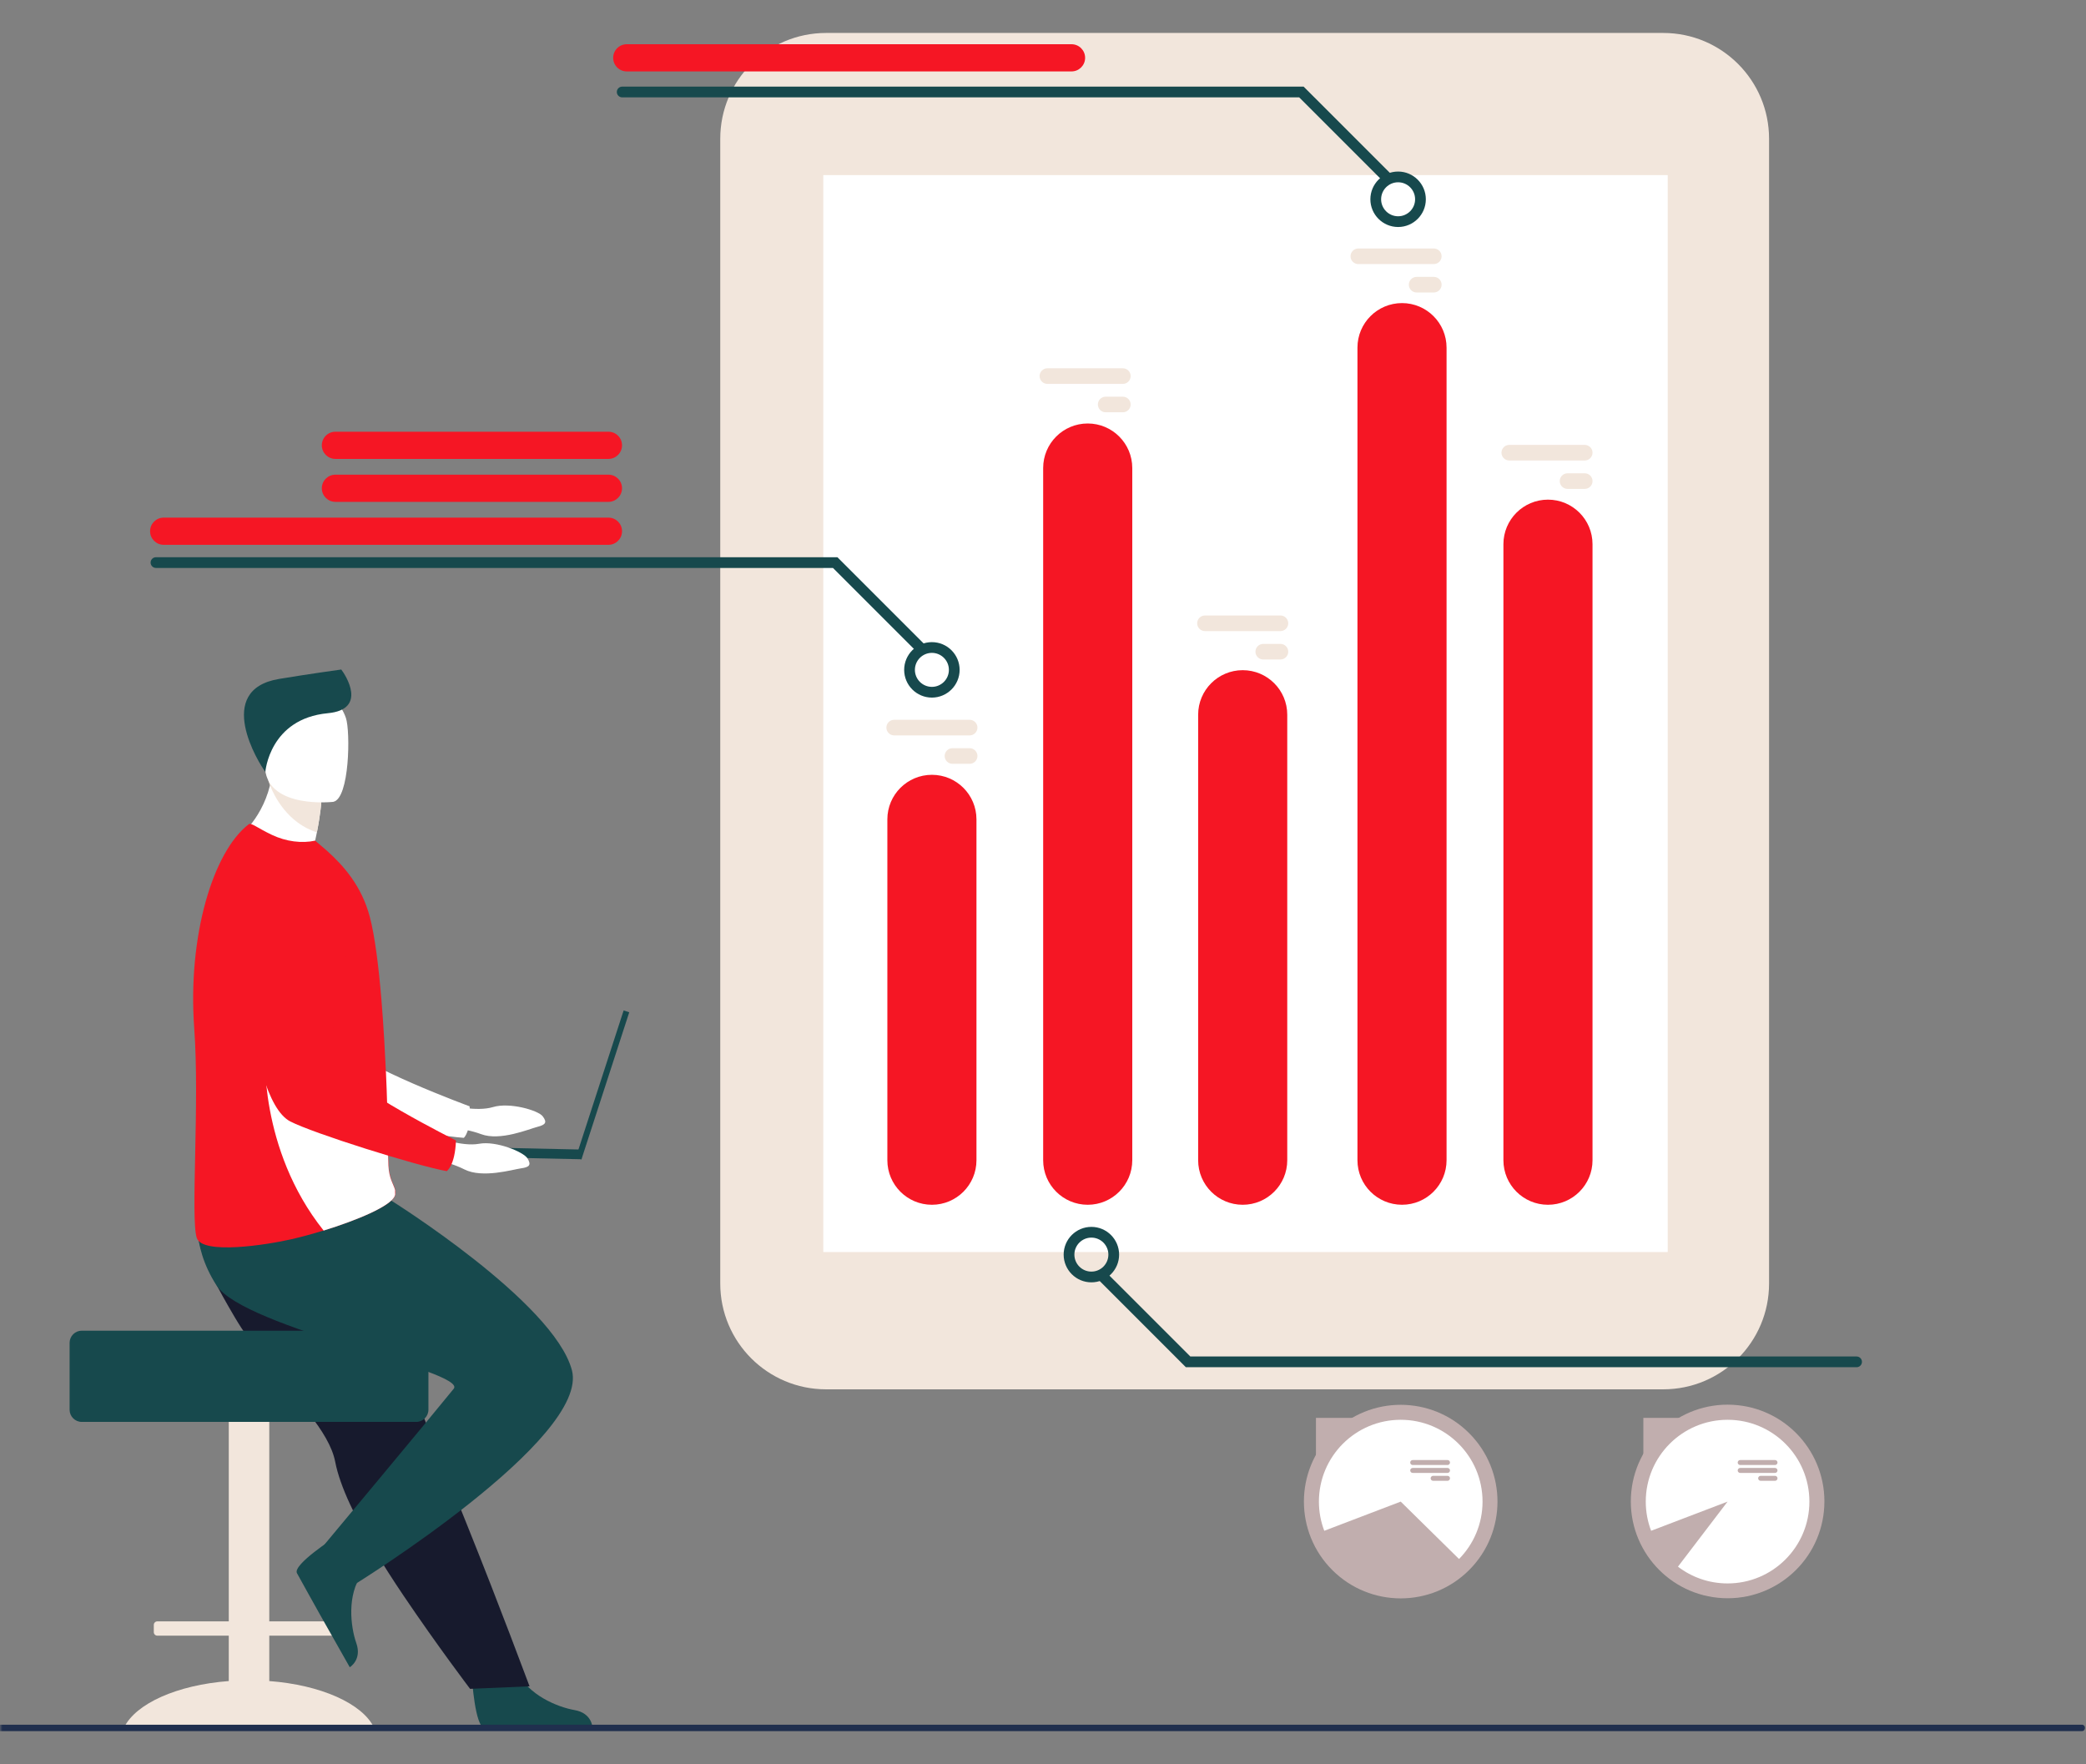 <svg width="447" height="378" viewBox="0 0 447 378" fill="none" xmlns="http://www.w3.org/2000/svg">
<rect x="0" y="0" width="447" height="378" fill="#808080" stroke="none"/>
<g clip-path="url(#clip0_4269_350614)">
<mask id="mask0_4269_350614" style="mask-type:luminance" maskUnits="userSpaceOnUse" x="0" y="0" width="447" height="378">
<path d="M447 0H0V378H447V0Z" fill="white"/>
</mask>
<g mask="url(#mask0_4269_350614)">
<path d="M101.133 359.562C101.133 359.562 101.785 370.077 103.819 370.228C104.09 370.248 114.137 370.248 114.137 370.248L126.963 370.174C126.963 370.174 126.879 367.083 123.13 366.43C119.381 365.777 113.106 363.142 110.835 358.187C108.446 352.974 101.133 359.562 101.133 359.562Z" fill="#17494D"/>
<path d="M96.509 236.852C96.509 236.852 102.097 238.287 105.649 237.217C109.201 236.147 115.314 237.904 116.298 239.199C117.283 240.494 116.921 241.009 115.164 241.456C113.408 241.903 107.184 244.558 103.094 243.021C99.003 241.485 93.668 241.429 93.668 241.429L96.509 236.852Z" fill="white"/>
<path d="M48.219 188.314C48.219 188.314 54.496 232.926 64.889 236.922C70.018 238.894 92.683 243.363 99.388 243.812C99.388 243.812 101.031 242.48 100.63 237.056C100.63 237.056 76.884 228.338 73.51 223.597C68.49 216.541 76.627 194.771 70.327 188.144C64.027 181.517 53.416 178.669 48.219 188.314Z" fill="white"/>
<path d="M49.022 360.21V350.483H33.708C33.294 350.483 32.957 350.145 32.957 349.732V348.173C32.957 347.76 33.294 347.422 33.708 347.422H49.022V292.051C49.022 290.498 50.293 289.227 51.847 289.227H54.877C56.431 289.227 57.702 290.498 57.702 292.051V347.422H73.016C73.429 347.422 73.767 347.76 73.767 348.173V349.732C73.767 350.145 73.429 350.483 73.016 350.483H57.702V360.21C68.782 361.047 77.659 365.036 80.15 370.19H26.574C29.064 365.036 37.942 361.047 49.022 360.21Z" fill="#F2E6DC"/>
<path d="M50.334 282.304C52.165 285.41 54.283 288.32 56.466 291.077C63.212 299.594 70.556 306.616 71.835 313.254C72.089 314.576 72.493 316.001 73.021 317.502C73.555 319.023 74.216 320.621 74.978 322.274C77.841 328.493 82.122 335.461 86.397 341.794C93.786 352.744 100.734 361.88 100.734 361.88L113.477 361.337C112.967 360.06 107.409 344.942 99.974 326.466C96.955 318.966 93.745 310.988 90.647 303.295C90.235 302.267 89.822 301.244 89.414 300.23C88.467 297.876 87.535 295.558 86.625 293.301C79.644 275.953 74.083 262.139 74.083 262.139C74.083 262.139 46.181 251.569 43.284 258.418C40.895 264.065 42.841 269.598 50.334 282.304Z" fill="#171A2D"/>
<path d="M71.624 329.523C71.624 329.523 62.761 335.219 63.621 337.068C63.736 337.315 68.634 346.087 68.634 346.087L74.951 357.25C74.951 357.25 77.609 355.67 76.352 352.078C75.094 348.486 74.336 341.722 77.555 337.324C80.942 332.696 71.624 329.523 71.624 329.523Z" fill="#17494D"/>
<path d="M83.617 257.117C83.617 257.117 118.639 278.933 122.549 293.593C126.458 308.254 75.961 339.53 75.961 339.53C75.961 339.53 70.422 334.643 69.445 331.059C69.445 331.059 92.27 303.712 97.222 297.582C100.263 293.818 52.26 284.55 46.396 275.428C40.532 266.305 42.631 258.63 42.631 258.63L83.617 257.117Z" fill="#17494D"/>
<path d="M17.521 285.133H89.198C90.632 285.133 91.805 286.306 91.805 287.739V302.075C91.805 303.508 90.632 304.681 89.198 304.681H17.521C16.087 304.681 14.914 303.508 14.914 302.075V287.739C14.914 286.306 16.087 285.133 17.521 285.133Z" fill="#17494D"/>
<path d="M67.421 180.663C70.861 182.793 72.756 185.497 72.756 185.497C64.366 187.667 50.457 179.893 50.457 179.893C50.457 179.893 55.858 176.264 57.858 168.29C57.96 167.888 58.052 167.475 58.133 167.053C58.396 165.71 58.558 164.258 58.588 162.688L62.442 166.141L68.851 171.882C68.851 171.882 68.706 174.265 67.904 178.363C67.764 179.079 67.604 179.846 67.421 180.663Z" fill="white"/>
<path d="M41.615 220.252C42.817 236.416 40.796 260.99 42.159 265.247C43.336 268.921 57.182 266.747 62.534 265.52C64.514 265.066 66.914 264.418 69.391 263.651C76.303 261.511 83.834 258.455 84.642 256.187C84.673 256.098 84.7 256.01 84.716 255.926C84.791 255.596 84.774 255.288 84.702 254.975C84.432 253.819 83.394 252.567 83.272 249.704C83.135 246.507 83.156 242.743 83.036 238.695C83.03 238.239 83.023 237.742 82.974 237.288L82.972 237.122C82.969 237.035 82.967 236.95 82.966 236.863C82.849 232.349 82.613 227.602 82.34 222.895C82.166 219.939 81.965 217.011 81.733 214.206C81.13 206.966 80.318 200.526 79.243 196.455C77.485 189.819 73.612 185.491 70.085 182.32L67.534 180.132C64.688 180.753 61.323 180.341 58.28 178.899C54.986 177.335 53.849 176.214 53.275 176.637C45.668 182.506 40.196 200.491 41.615 220.252Z" fill="#F51624"/>
<path d="M69.353 263.683C76.264 261.543 83.795 258.487 84.603 256.218C84.634 256.129 84.661 256.042 84.677 255.957C84.673 255.64 84.669 255.323 84.663 255.006C84.394 253.85 83.356 252.599 83.233 249.736C83.097 246.539 83.117 242.774 82.997 238.726C82.991 238.271 82.985 237.773 82.935 237.32L82.933 237.154C82.931 237.067 82.929 236.982 82.927 236.895L56.82 225.055C56.82 225.055 55.316 246.096 69.353 263.683Z" fill="white"/>
<path d="M68.856 171.882C68.856 171.882 68.71 174.265 67.908 178.363C61.65 176.341 58.811 170.688 57.863 168.29C57.594 167.613 57.477 167.194 57.477 167.194C57.477 167.194 57.719 167.142 58.138 167.054C59.018 166.866 60.674 166.515 62.447 166.141L68.856 171.882Z" fill="#F2E6DC"/>
<path d="M71.386 171.821C71.386 171.821 57.637 173.371 56.803 164.794C55.969 156.217 53.633 150.641 62.377 149.288C71.12 147.935 73.146 151.042 74.121 153.837C75.095 156.632 74.942 171.196 71.386 171.821Z" fill="white"/>
<path d="M56.861 165.388C56.861 165.388 57.733 154.003 70.249 152.824C78.821 152.016 74.042 144.638 73.128 143.461C73.128 143.461 66.56 144.361 59.828 145.474C45.697 147.808 55.473 163.616 56.861 165.388Z" fill="#17494D"/>
<path d="M123.395 248.032L124.599 248.423L134.838 216.907L133.634 216.516L123.395 248.032Z" fill="#17494D"/>
<path d="M89.863 247.658L124.629 248.402L124.674 246.322L89.908 245.578L89.863 247.658Z" fill="#17494D"/>
<path d="M93.633 243.711C93.633 243.711 99.028 245.753 102.677 245.081C106.325 244.409 112.207 246.83 113.043 248.226C113.878 249.622 113.463 250.093 111.667 250.344C109.872 250.595 103.393 252.547 99.497 250.569C95.601 248.591 90.305 247.947 90.305 247.947L93.633 243.711Z" fill="white"/>
<path d="M50.988 190.148C50.988 190.148 52.309 235.18 62.199 240.298C67.078 242.823 89.113 249.764 95.727 250.949C95.727 250.949 97.507 249.806 97.707 244.372C97.707 244.372 75.066 233.089 72.236 228.004C68.023 220.438 78.512 199.698 72.981 192.416C67.45 185.135 57.217 181.134 50.988 190.148Z" fill="#F51624"/>
<path d="M177.01 297.7H356.415C368.935 297.7 379.085 287.55 379.085 275.03V29.732C379.085 17.212 368.935 7.062 356.415 7.062H177.01C164.49 7.062 154.34 17.212 154.34 29.732V275.03C154.34 287.55 164.49 297.7 177.01 297.7Z" fill="#F2E6DC"/>
<path d="M176.422 268.281H357.368V37.523H176.422V268.281Z" fill="white"/>
<path d="M331.707 258.154C326.435 258.154 322.16 253.878 322.16 248.605V116.61C322.16 111.337 326.435 107.062 331.707 107.062C336.98 107.062 341.254 111.337 341.254 116.61V248.605C341.254 253.878 336.98 258.154 331.707 258.154Z" fill="#F51624"/>
<path d="M300.43 258.151C295.157 258.151 290.883 253.877 290.883 248.604V74.492C290.883 69.22 295.157 64.945 300.43 64.945C305.703 64.945 309.977 69.22 309.977 74.492V248.604C309.977 253.877 305.703 258.151 300.43 258.151Z" fill="#F51624"/>
<path d="M266.293 258.154C261.02 258.154 256.746 253.88 256.746 248.607V153.149C256.746 147.876 261.02 143.602 266.293 143.602C271.566 143.602 275.84 147.876 275.84 153.149V248.607C275.84 253.88 271.566 258.154 266.293 258.154Z" fill="#F51624"/>
<path d="M233.082 258.154C227.81 258.154 223.535 253.879 223.535 248.607V100.289C223.535 95.017 227.81 90.742 233.082 90.742C238.355 90.742 242.629 95.017 242.629 100.289V248.607C242.629 253.879 238.355 258.154 233.082 258.154Z" fill="#F51624"/>
<path d="M209.242 175.57V248.607C209.242 253.88 204.968 258.154 199.695 258.154C194.423 258.154 190.148 253.88 190.148 248.607V175.57C190.148 170.297 194.423 166.023 199.695 166.023C204.968 166.023 209.242 170.297 209.242 175.57Z" fill="#F51624"/>
<path d="M224.443 78.914H240.613C241.533 78.914 242.285 79.667 242.285 80.587C242.285 81.507 241.533 82.26 240.613 82.26H224.443C223.522 82.26 222.77 81.507 222.77 80.587C222.77 79.667 223.522 78.914 224.443 78.914Z" fill="#F2E6DC"/>
<path d="M236.931 85H240.614C241.534 85 242.286 85.753 242.286 86.673C242.286 87.593 241.534 88.345 240.614 88.345H236.931C236.011 88.345 235.258 87.593 235.258 86.673C235.258 85.753 236.011 85 236.931 85Z" fill="#F2E6DC"/>
<path d="M291.071 53.242H307.241C308.161 53.242 308.914 53.995 308.914 54.915C308.914 55.835 308.161 56.588 307.241 56.588H291.071C290.151 56.588 289.398 55.835 289.398 54.915C289.398 53.995 290.151 53.242 291.071 53.242Z" fill="#F2E6DC"/>
<path d="M303.564 59.328H307.246C308.166 59.328 308.919 60.081 308.919 61.001C308.919 61.921 308.166 62.673 307.246 62.673H303.564C302.644 62.673 301.891 61.921 301.891 61.001C301.891 60.081 302.644 59.328 303.564 59.328Z" fill="#F2E6DC"/>
<path d="M323.415 95.328H339.585C340.505 95.328 341.258 96.081 341.258 97.001C341.258 97.921 340.505 98.674 339.585 98.674H323.415C322.495 98.674 321.742 97.921 321.742 97.001C321.742 96.081 322.495 95.328 323.415 95.328Z" fill="#F2E6DC"/>
<path d="M335.902 101.414H339.585C340.505 101.414 341.258 102.167 341.258 103.087C341.258 104.007 340.505 104.759 339.585 104.759H335.902C334.982 104.759 334.23 104.007 334.23 103.087C334.229 102.167 334.982 101.414 335.902 101.414Z" fill="#F2E6DC"/>
<path d="M258.208 131.883H274.378C275.298 131.883 276.051 132.635 276.051 133.555C276.051 134.476 275.298 135.228 274.378 135.228H258.208C257.288 135.228 256.535 134.476 256.535 133.555C256.535 132.635 257.288 131.883 258.208 131.883Z" fill="#F2E6DC"/>
<path d="M270.696 137.969H274.379C275.299 137.969 276.052 138.722 276.052 139.642C276.052 140.562 275.299 141.314 274.379 141.314H270.696C269.776 141.314 269.023 140.562 269.023 139.642C269.023 138.721 269.776 137.969 270.696 137.969Z" fill="#F2E6DC"/>
<path d="M191.609 154.234H207.781C208.701 154.234 209.452 154.987 209.452 155.907C209.452 156.827 208.701 157.58 207.781 157.58H191.609C190.689 157.58 189.938 156.827 189.938 155.907C189.938 154.987 190.689 154.234 191.609 154.234Z" fill="#F2E6DC"/>
<path d="M204.098 160.32H207.782C208.701 160.32 209.454 161.073 209.454 161.993C209.454 162.913 208.701 163.666 207.782 163.666H204.098C203.178 163.666 202.426 162.913 202.426 161.993C202.426 161.073 203.178 160.32 204.098 160.32Z" fill="#F2E6DC"/>
<path d="M199.692 149.478C196.415 149.478 193.75 146.812 193.75 143.536C193.75 140.259 196.416 137.594 199.692 137.594C202.968 137.594 205.634 140.259 205.634 143.536C205.634 146.812 202.968 149.478 199.692 149.478ZM199.692 139.894C197.684 139.894 196.05 141.528 196.05 143.536C196.05 145.544 197.684 147.178 199.692 147.178C201.7 147.178 203.334 145.544 203.334 143.536C203.334 141.528 201.7 139.894 199.692 139.894Z" fill="#17494D"/>
<path d="M197.165 139.892C196.87 139.892 196.576 139.78 196.351 139.555L178.494 121.699H33.423C32.788 121.699 32.273 121.184 32.273 120.548C32.273 119.913 32.788 119.398 33.423 119.398H179.447L197.977 137.929C198.427 138.378 198.427 139.106 197.977 139.555C197.753 139.78 197.459 139.892 197.165 139.892Z" fill="#17494D"/>
<path d="M233.868 274.775C230.591 274.775 227.926 272.109 227.926 268.833C227.926 265.556 230.591 262.891 233.868 262.891C237.144 262.891 239.81 265.556 239.81 268.833C239.81 272.109 237.144 274.775 233.868 274.775ZM233.868 265.191C231.86 265.191 230.226 266.825 230.226 268.833C230.226 270.841 231.86 272.474 233.868 272.474C235.876 272.474 237.51 270.841 237.51 268.833C237.51 266.825 235.876 265.191 233.868 265.191Z" fill="#17494D"/>
<path d="M397.841 292.963H254.117L235.587 274.433C235.138 273.984 235.138 273.255 235.587 272.806C236.036 272.356 236.764 272.356 237.213 272.806L255.07 290.662H397.841C398.476 290.662 398.991 291.178 398.991 291.813C398.991 292.449 398.476 292.963 397.841 292.963Z" fill="#17494D"/>
<path d="M299.595 48.642C296.318 48.642 293.652 45.976 293.652 42.7C293.652 39.423 296.318 36.758 299.595 36.758C302.871 36.758 305.537 39.423 305.537 42.7C305.537 45.976 302.871 48.642 299.595 48.642ZM299.595 39.058C297.587 39.058 295.953 40.691 295.953 42.7C295.953 44.708 297.587 46.341 299.595 46.341C301.603 46.341 303.236 44.708 303.236 42.7C303.236 40.691 301.603 39.058 299.595 39.058Z" fill="#17494D"/>
<path d="M297.067 39.056C296.773 39.056 296.478 38.944 296.254 38.719L278.397 20.863H133.326C132.691 20.863 132.176 20.348 132.176 19.712C132.176 19.078 132.691 18.562 133.326 18.562H279.349L297.88 37.093C298.329 37.542 298.329 38.27 297.88 38.719C297.656 38.944 297.361 39.056 297.067 39.056Z" fill="#17494D"/>
<path d="M130.379 116.741H35.074C33.465 116.741 32.16 115.437 32.16 113.828C32.16 112.219 33.465 110.914 35.074 110.914H130.379C131.988 110.914 133.292 112.219 133.292 113.828C133.292 115.437 131.988 116.741 130.379 116.741Z" fill="#F51624"/>
<path d="M130.377 107.538H71.874C70.266 107.538 68.961 106.234 68.961 104.625C68.961 103.015 70.265 101.711 71.874 101.711H130.377C131.986 101.711 133.291 103.015 133.291 104.625C133.29 106.234 131.986 107.538 130.377 107.538Z" fill="#F51624"/>
<path d="M130.377 98.335H71.874C70.266 98.335 68.961 97.031 68.961 95.421C68.961 93.812 70.265 92.508 71.874 92.508H130.377C131.986 92.508 133.291 93.812 133.291 95.421C133.29 97.031 131.986 98.335 130.377 98.335Z" fill="#F51624"/>
<path d="M229.613 15.304H134.308C132.699 15.304 131.395 13.999 131.395 12.39C131.395 10.781 132.699 9.477 134.308 9.477H229.613C231.222 9.477 232.526 10.781 232.526 12.39C232.526 13.999 231.222 15.304 229.613 15.304Z" fill="#F51624"/>
<path d="M314.815 336.421C322.914 328.322 322.914 315.19 314.815 307.091C306.715 298.991 293.584 298.991 285.484 307.091C277.385 315.19 277.385 328.322 285.484 336.421C293.584 344.52 306.715 344.52 314.815 336.421Z" fill="#C1AEAE"/>
<path d="M300.155 304.227C309.839 304.227 317.687 312.077 317.687 321.759C317.687 326.551 315.766 330.892 312.65 334.056L300.155 321.759L283.773 328.012C283.032 326.07 282.625 323.962 282.625 321.759C282.625 312.077 290.473 304.227 300.155 304.227Z" fill="white"/>
<path d="M302.721 312.852H310.182C310.475 312.852 310.716 313.092 310.716 313.386C310.716 313.679 310.475 313.918 310.182 313.918H302.721C302.428 313.918 302.188 313.679 302.188 313.386C302.188 313.092 302.428 312.852 302.721 312.852Z" fill="#C1AEAE"/>
<path d="M302.721 314.547H310.182C310.475 314.547 310.716 314.787 310.716 315.08C310.716 315.373 310.475 315.613 310.182 315.613H302.721C302.428 315.613 302.188 315.373 302.188 315.08C302.188 314.787 302.428 314.547 302.721 314.547Z" fill="#C1AEAE"/>
<path d="M307.099 316.234H310.181C310.474 316.234 310.714 316.474 310.714 316.767C310.714 317.06 310.474 317.3 310.181 317.3H307.099C306.806 317.3 306.566 317.06 306.566 316.767C306.566 316.474 306.806 316.234 307.099 316.234Z" fill="#C1AEAE"/>
<path d="M281.992 312.024L290.196 303.82H281.992V312.024Z" fill="#C1AEAE"/>
<path d="M390.917 322.759C391.487 311.318 382.675 301.582 371.235 301.011C359.794 300.441 350.057 309.253 349.487 320.693C348.917 332.134 357.729 341.871 369.169 342.441C380.61 343.011 390.346 334.199 390.917 322.759Z" fill="#C1AEAE"/>
<path d="M352.664 321.759C352.664 312.077 360.512 304.227 370.194 304.227C379.878 304.227 387.727 312.077 387.727 321.759C387.727 331.441 379.878 339.291 370.194 339.291C366.194 339.291 362.51 337.953 359.562 335.698L370.194 321.759L353.812 328.012C353.071 326.07 352.664 323.962 352.664 321.759Z" fill="white"/>
<path d="M372.896 312.852H380.359C380.652 312.852 380.892 313.092 380.892 313.386C380.892 313.679 380.652 313.918 380.359 313.918H372.896C372.603 313.918 372.363 313.679 372.363 313.386C372.363 313.092 372.603 312.852 372.896 312.852Z" fill="#C1AEAE"/>
<path d="M372.896 314.547H380.359C380.652 314.547 380.892 314.787 380.892 315.08C380.892 315.373 380.652 315.613 380.359 315.613H372.896C372.603 315.613 372.363 315.373 372.363 315.08C372.363 314.787 372.603 314.547 372.896 314.547Z" fill="#C1AEAE"/>
<path d="M377.279 316.234H380.361C380.654 316.234 380.894 316.474 380.894 316.767C380.894 317.06 380.654 317.3 380.361 317.3H377.279C376.986 317.3 376.746 317.06 376.746 316.767C376.746 316.474 376.986 316.234 377.279 316.234Z" fill="#C1AEAE"/>
<path d="M352.148 312.024L360.352 303.82H352.148V312.024Z" fill="#C1AEAE"/>
<path d="M446.123 370.938H-33.371C-33.749 370.938 -34.059 370.627 -34.059 370.249C-34.059 369.871 -33.749 369.562 -33.371 369.562H446.123C446.501 369.562 446.811 369.871 446.811 370.249C446.811 370.627 446.501 370.938 446.123 370.938Z" fill="#202F4E"/>
</g>
</g>
<defs>
<clipPath id="clip0_4269_350614">
<rect width="447" height="378" fill="white"/>
</clipPath>
</defs>
</svg>
